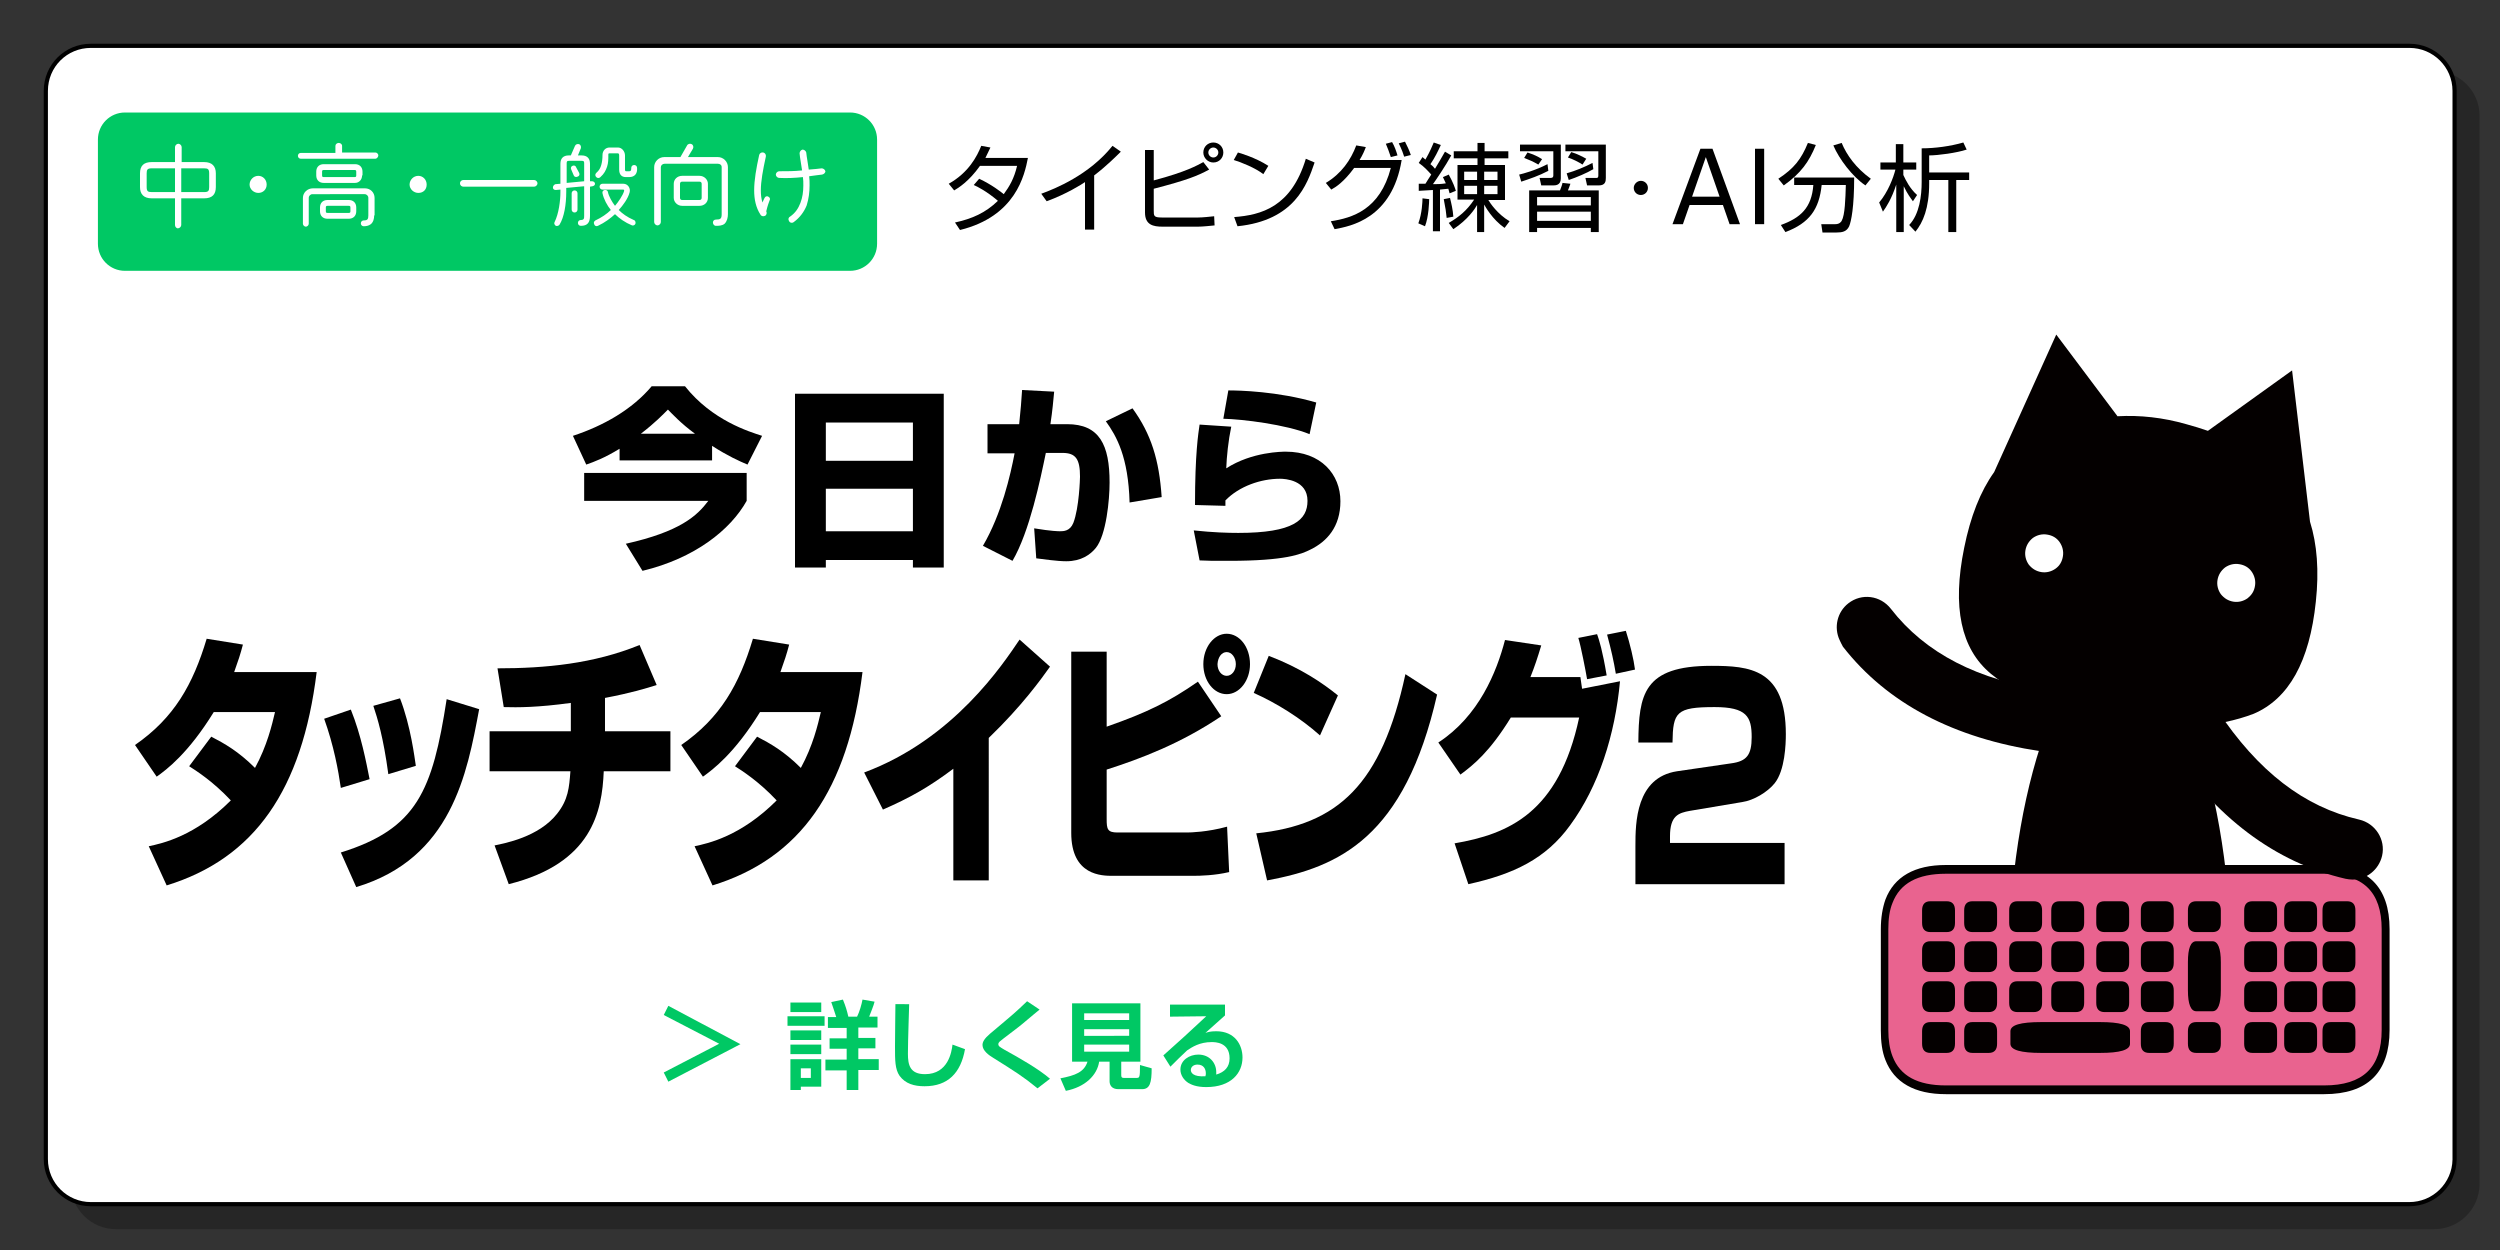 <?xml version="1.0" encoding="utf-8"?>
<!-- Generator: Adobe Illustrator 27.6.1, SVG Export Plug-In . SVG Version: 6.00 Build 0)  -->
<svg version="1.1" id="レイヤー_3" xmlns="http://www.w3.org/2000/svg" xmlns:xlink="http://www.w3.org/1999/xlink" x="0px"
	 y="0px" viewBox="0 0 600 300" style="enable-background:new 0 0 600 300;" xml:space="preserve">
<rect x="0" y="0" width="600" height="300" fill="#333333" stroke="none"/>
<style type="text/css">
	.st0{opacity:0.25;}
	.st1{fill:#FFFFFF;stroke:#000000;stroke-miterlimit:10;}
	.st2{fill:#00C864;}
	.st3{fill:#FFFFFF;}
	.st4{fill:#040000;}
	.st5{fill:#E9638F;}
</style>
<path class="st0" d="M584.2,295H27.8c-5.9,0-10.8-4.8-10.8-10.8V27.8C17,21.8,21.8,17,27.8,17h556.5c5.9,0,10.8,4.8,10.8,10.8v256.5
	C595,290.2,590.2,295,584.2,295z"/>
<path class="st1" d="M578.2,289H21.8c-5.9,0-10.8-4.8-10.8-10.8V21.8C11,15.8,15.8,11,21.8,11h556.5c5.9,0,10.8,4.8,10.8,10.8v256.5
	C589,284.2,584.2,289,578.2,289z"/>
<path class="st2" d="M204,65H30c-3.6,0-6.5-2.9-6.5-6.5v-25c0-3.6,2.9-6.5,6.5-6.5h174c3.6,0,6.5,2.9,6.5,6.5v25
	C210.5,62.1,207.6,65,204,65z"/>
<g>
	<path class="st3" d="M51.8,44.9c0,1.8-0.9,2.7-2.8,2.7h-5.5V54c0,0.4-0.4,0.8-0.8,0.8S42,54.4,42,54v-6.4h-5.6
		c-1.9,0-2.8-1-2.8-2.7v-3.3c0-1.9,1-2.7,2.8-2.7h5.6v-3.6c0-0.4,0.4-0.8,0.8-0.8s0.8,0.4,0.8,0.8v3.6H49c1.9,0,2.8,1,2.8,2.7V44.9z
		 M42,46.1v-5.7h-5.6c-1,0-1.2,0.3-1.2,1.2v3.3c0,1,0.3,1.2,1.2,1.2H42z M50.2,41.6c0-1-0.3-1.2-1.2-1.2h-5.5v5.7H49
		c1,0,1.2-0.3,1.2-1.2V41.6z"/>
	<path class="st3" d="M62,46.3c-1.1,0-2.1-0.9-2.1-2s0.9-2.1,2.1-2.1c1.1,0,2,0.9,2,2.1S63.1,46.3,62,46.3z"/>
	<path class="st3" d="M90.1,38.1H72.2c-0.4,0-0.7-0.3-0.7-0.7c0-0.4,0.3-0.7,0.7-0.7h8.3V35c0-0.4,0.4-0.7,0.8-0.7
		c0.4,0,0.8,0.3,0.8,0.7v1.6h8c0.4,0,0.7,0.4,0.7,0.7C90.8,37.7,90.4,38.1,90.1,38.1z M89.8,51.7c0,0.8-0.2,1.6-0.8,2.1
		c-0.5,0.4-1.2,0.5-1.7,0.5c-0.4,0-0.7-0.3-0.7-0.7s0.3-0.7,0.7-0.7c0.9,0,1.1-0.3,1.1-1.2v-4.2c0-0.5-0.4-0.9-0.9-0.9H75
		c-0.5,0-0.9,0.4-0.9,0.9v6.2c0,0.4-0.4,0.7-0.7,0.7s-0.7-0.3-0.7-0.7v-6.2c0-1.3,1.1-2.3,2.4-2.3h12.5c1.3,0,2.3,1,2.3,2.3V51.7z
		 M86.9,42.1c0,1-0.7,1.8-1.7,1.8h-7.5c-1.1,0-1.8-0.7-1.8-1.8v-0.9c0-1.1,0.7-1.8,1.8-1.8h7.5c1.1,0,1.8,0.7,1.8,1.8V42.1z
		 M85.5,50.7c0,1.1-0.7,1.8-1.8,1.8h-5.1c-1.1,0-1.8-0.7-1.8-1.8v-0.9c0-1.1,0.7-1.8,1.8-1.8h5.1c1.1,0,1.8,0.7,1.8,1.8V50.7z
		 M85.5,41.2c0-0.3-0.1-0.4-0.4-0.4h-7.4c-0.3,0-0.4,0.1-0.4,0.4v0.9c0,0.3,0.1,0.4,0.4,0.4h7.4c0.3,0,0.4-0.1,0.4-0.4V41.2z
		 M84.1,49.8c0-0.3-0.1-0.4-0.4-0.4h-5.1c-0.3,0-0.4,0.1-0.4,0.4v0.9c0,0.3,0.1,0.4,0.4,0.4h5.1c0.3,0,0.4-0.1,0.4-0.4V49.8z"/>
	<path class="st3" d="M100.4,46.3c-1.1,0-2.1-0.9-2.1-2s0.9-2.1,2.1-2.1c1.1,0,2,0.9,2,2.1S101.6,46.3,100.4,46.3z"/>
	<path class="st3" d="M128.2,44.8h-17c-0.4,0-0.8-0.3-0.8-0.8s0.4-0.8,0.8-0.8h17c0.4,0,0.8,0.4,0.8,0.8S128.6,44.8,128.2,44.8z"/>
	<path class="st3" d="M142.2,44.7l-0.6,0.1v7c0,1.6-0.6,2.4-2.2,2.4c-0.4,0-0.7-0.3-0.7-0.7s0.3-0.7,0.7-0.7c0.8,0,0.8-0.4,0.8-1.1
		v-7l-4.3,0.4V46c0,3.1-0.5,6.1-1.6,7.9c-0.2,0.3-0.6,0.4-0.9,0.3c-0.3-0.2-0.5-0.6-0.3-0.9c1-2,1.4-5.1,1.4-7.2v-0.6l-1.1,0.1
		c-0.4,0-0.7-0.2-0.7-0.6c0-0.4,0.3-0.7,0.6-0.8l1.2-0.1v-4.8c0-1.3,0.7-2,2-2h0.5l1-2.3c0.2-0.4,0.6-0.5,1-0.4
		c0.4,0.2,0.5,0.6,0.4,1l-0.7,1.7h0.9c1.3,0,2,0.7,2,2v4.2l0.5,0c0.4,0,0.7,0.3,0.7,0.6S142.6,44.6,142.2,44.7z M140.2,43.5v-4.3
		c0-0.5-0.1-0.6-0.6-0.6h-3c-0.5,0-0.6,0.1-0.6,0.6v4.7L140.2,43.5z M139,41.5c0.2,0.4,0,0.8-0.4,0.9c-0.4,0.2-0.8,0-0.9-0.3
		l-0.6-1.4c-0.2-0.4,0-0.8,0.3-0.9c0.4-0.2,0.8,0,0.9,0.4L139,41.5z M138.6,50.3c0,0.4-0.3,0.7-0.7,0.7s-0.7-0.3-0.7-0.7v-3.9
		c0-0.4,0.3-0.7,0.7-0.7s0.7,0.3,0.7,0.7V50.3z M151.7,54.1c-1.7-0.7-3.1-1.7-4.1-2.7c-1.1,1-2.4,2-4.1,2.8c-0.4,0.2-0.8,0-0.9-0.4
		c-0.2-0.4,0-0.7,0.3-0.9c1.5-0.7,2.8-1.6,3.7-2.5c-0.9-1.1-1.7-2.6-2-4c-0.1-0.4,0.1-0.7,0.5-0.8c0.4-0.1,0.8,0.2,0.8,0.5
		c0.2,1,1,2.4,1.7,3.3c0.7-0.8,1.9-2.5,2.2-3.6c0-0.2-0.1-0.3-0.2-0.3h-5c-0.4,0-0.7-0.3-0.7-0.7s0.3-0.7,0.7-0.7h5
		c1.1,0,1.8,1.1,1.5,2.1c-0.4,1.5-1.6,3.1-2.6,4.2c0.9,0.9,2,1.7,3.6,2.4c0.4,0.1,0.5,0.6,0.4,0.9C152.4,54,152,54.2,151.7,54.1z
		 M151,42.5h-0.8c-1,0-1.6-0.6-1.6-1.8v-3.4c0-0.3-0.1-0.5-0.3-0.5h-2c-0.3,0-0.3,0.1-0.3,0.4c0,1,0,1.9-0.3,2.8
		c-0.3,0.9-0.7,1.7-1.6,2.5c-0.3,0.3-0.7,0.3-1,0c-0.3-0.3-0.3-0.7,0-1c0.7-0.6,1-1.2,1.2-1.9s0.3-1.5,0.3-2.4c0-1,0.7-1.8,1.7-1.8
		h2c1,0,1.7,1,1.7,1.9v3.4c0,0.3,0.1,0.4,0.3,0.4h0.7c0.5,0,0.5-0.4,0.5-0.8c0-0.4,0.3-0.7,0.7-0.7s0.7,0.3,0.7,0.7
		C153,41.6,152.4,42.5,151,42.5z"/>
	<path class="st3" d="M174.7,51.4c0,0.8-0.2,1.7-0.8,2.3c-0.6,0.5-1.5,0.5-2.1,0.5c-0.4,0-0.7-0.4-0.7-0.8s0.3-0.7,0.7-0.7
		c1.1,0,1.4-0.2,1.4-1.3V40.1c0-0.5-0.4-0.8-0.9-0.8h-12.8c-0.5,0-0.9,0.4-0.9,0.8v13.2c0,0.4-0.4,0.8-0.8,0.8s-0.8-0.4-0.8-0.8
		V40.1c0-1.3,1.1-2.4,2.4-2.4h3.9l1.6-2.8c0.2-0.4,0.8-0.5,1.1-0.3c0.4,0.2,0.5,0.7,0.3,1.1l-1.2,2h7.2c1.3,0,2.4,1.1,2.4,2.4V51.4z
		 M169.9,47.5c0,1.1-0.9,1.9-2,1.9h-4.2c-1.1,0-2-0.9-2-1.9v-3.4c0-1.1,0.9-1.9,2-1.9h4.2c1.1,0,2,0.9,2,1.9V47.5z M168.4,44.1
		c0-0.3-0.2-0.5-0.5-0.5h-4.2c-0.3,0-0.5,0.2-0.5,0.5v3.4c0,0.3,0.2,0.5,0.5,0.5h4.2c0.3,0,0.5-0.2,0.5-0.5V44.1z"/>
	<path class="st3" d="M183.9,50.7c0.2,0.4,0.1,0.9-0.3,1.1c-0.4,0.2-0.9,0.1-1.1-0.3c-1.1-1.7-1.5-3.7-1.5-5.8
		c0-2.5,0.5-5.3,1.2-8.5c0.1-0.4,0.5-0.7,1-0.6c0.4,0.1,0.7,0.5,0.6,1c-0.7,3.2-1.2,5.9-1.2,8.1c0,1.1,0.1,2,0.4,2.9
		c0.1-0.3,0.3-0.7,0.5-1.1c0.2-0.4,0.6-0.5,0.9-0.3c0.4,0.2,0.5,0.6,0.3,0.9C184.2,49.4,184,50.3,183.9,50.7z M197.3,41.9
		c-0.7,0.1-1.8,0.2-3.1,0.4c0.1,0.7,0.1,1.5,0.1,2.2c0,1.6-0.2,3.2-0.7,4.8c-0.6,1.5-1.6,2.9-3.1,4c-0.4,0.3-0.9,0.2-1.1-0.2
		c-0.3-0.4-0.2-0.9,0.2-1.1c1.3-0.9,2-2,2.5-3.3c0.5-1.3,0.7-2.7,0.7-4.2c0-0.7,0-1.4-0.1-2c-1.9,0.2-3.8,0.3-5.7,0.2
		c-0.4,0-0.8-0.4-0.8-0.8s0.4-0.8,0.8-0.8c1.8,0,3.6,0,5.5-0.2c-0.2-1.5-0.5-2.9-0.6-4.1c0-0.4,0.3-0.8,0.7-0.9
		c0.4,0,0.8,0.3,0.9,0.7c0.1,1.1,0.4,2.5,0.6,4.1c1.3-0.1,2.4-0.2,3.1-0.3c0.4,0,0.8,0.3,0.9,0.7C198.1,41.4,197.8,41.8,197.3,41.9z
		"/>
</g>
<g>
	<path d="M235,42.9c3,1.4,5.3,3.2,5.9,3.7c1.4-1.9,2.5-3.8,3.2-6.8h-8.9c-2.7,3.8-5.2,5.3-6.2,5.9l-1.3-1.6c4.8-2.7,6.8-6.6,7.8-9.1
		l2.2,0.4c-0.3,0.6-0.6,1.3-1.2,2.5h10.2c-0.8,4.1-2.9,14-16.3,17.3l-1.2-1.8c4.1-0.9,7.3-2.3,10.3-5.2c-2.7-2.3-4.9-3.4-5.8-3.8
		L235,42.9z"/>
	<path d="M262.6,55.1h-2.2V43.7c-0.7,0.5-4.5,2.9-9.2,4.6l-1.3-1.8c3.3-1.2,11.5-4.5,17.1-11.5l2,1.4c-0.9,0.9-3.5,3.5-6.4,5.7V55.1
		z"/>
	<path d="M276.9,35.9v7.4c7.9-2.1,10.4-3.6,11.9-4.4l1.4,1.8c-2.8,1.5-5.2,2.5-13.3,4.6v5.2c0,1.3,0,1.7,1.9,1.7h8.8
		c1.1,0,2.8-0.2,3.8-0.3l0.1,2.2c-1,0.1-2.9,0.3-4,0.3H279c-2.2,0-4.2-0.4-4.2-3.4v-15H276.9z M293.6,36.6c0,1.3-1,2.4-2.4,2.4
		c-1.3,0-2.4-1.1-2.4-2.4c0-1.4,1.1-2.4,2.4-2.4C292.5,34.2,293.6,35.2,293.6,36.6z M290,36.6c0,0.7,0.6,1.2,1.2,1.2
		c0.7,0,1.2-0.6,1.2-1.2c0-0.7-0.6-1.2-1.2-1.2S290,35.9,290,36.6z"/>
	<path d="M303.2,41.8c-1.9-1.5-5.4-2.9-7.1-3.4l1-1.8c0.4,0.1,4.2,1.2,7.3,3.2L303.2,41.8z M296.2,52.1c6.5-0.5,13.7-2.4,17.2-14
		l2.1,0.9c-1.8,5.3-4.8,13.9-18.5,15.3L296.2,52.1z"/>
	<path d="M318.2,43.9c3.7-2.2,6-5.5,7.3-9l2.3,0.4c-0.3,0.8-0.7,1.8-1.5,3.1h10.1c-2.3,14.1-12.3,15.9-16.1,16.6l-0.9-1.9
		c5.2-0.8,11.8-2.8,14.4-12.8H325c-2.5,3.4-4.4,4.6-5.5,5.2L318.2,43.9z M333.8,37.7c-0.5-1.5-0.7-2-1.2-3.2l1.5-0.4
		c0.6,1,1,2.2,1.3,3.2L333.8,37.7z M337,37.6c-0.1-0.4-0.6-1.8-1.3-3.2l1.5-0.4c0.5,1,1,2,1.4,3.2L337,37.6z"/>
	<path d="M340.4,53.6c0.9-2.4,1-5.3,1-6l1.6,0.2c0,0.6-0.1,4.2-1,6.5L340.4,53.6z M348.3,37.3c-1.3,2.4-3.8,6.1-4.4,6.9
		c1,0,1.9,0,3.1-0.2c-0.4-0.9-0.5-1.1-0.7-1.5l1.4-0.6c1.1,2,1.5,3.2,1.7,3.9l-1.5,0.6c-0.1-0.3-0.1-0.5-0.3-1.1
		c-0.3,0-0.8,0.1-2,0.2v10h-1.7v-9.9c-0.4,0-3.2,0.2-3.4,0.2l0-1.7c0.4,0,1.1,0,1.6,0c0.4-0.7,0.9-1.4,1.4-2.2
		c-0.8-0.9-1.7-1.9-3-2.8l0.9-1.4c0.3,0.3,0.4,0.3,0.7,0.6c1.1-1.9,1.7-3.4,2-4.1l1.7,0.6c-0.7,1.5-1.4,3-2.5,4.6
		c0.4,0.3,0.8,0.7,1.1,1.1c0.7-1.2,1.7-2.8,2.4-4.1L348.3,37.3z M347.2,52.3c-0.1-1.2-0.3-2.5-0.7-4.5l1.5-0.3
		c0.3,1.2,0.7,2.9,0.8,4.5L347.2,52.3z M361.1,54.7c-3-2.1-4.6-5.1-4.9-5.6v6.6h-1.7v-6.5c-0.5,0.9-2.2,3.5-5.7,5.8l-1.1-1.5
		c2.4-1.4,4.3-2.9,6.1-5.6h-4v-8.3h4.8V38h-5.7v-1.7h5.7v-2h1.7v2h5.7V38h-5.7v1.6h4.9V48h-4c0.4,0.7,2.2,3.4,5.1,5.1L361.1,54.7z
		 M354.5,41.2h-3.1v2h3.1V41.2z M354.5,44.6h-3.1v2h3.1V44.6z M359.4,41.2h-3.2v2h3.2V41.2z M359.4,44.6h-3.2v2h3.2V44.6z"/>
	<path d="M364.6,41.9c0.9-0.2,3.9-1,6.8-2.5l0.2,1.6c-2.3,1.2-4.4,1.9-6.5,2.6L364.6,41.9z M374.6,34.8v8c0,1.7-1.3,1.7-1.9,1.7
		h-2.8l-0.4-1.8l2.7,0c0.5,0,0.6-0.3,0.6-0.6v-5.8h-8v-1.6H374.6z M369.2,39.5c-1.2-0.7-2.1-1.1-3.4-1.6l0.8-1.3
		c1.5,0.5,2.4,0.9,3.5,1.6L369.2,39.5z M383.7,55.7h-1.9v-1h-12.9v1H367v-10h7.4c0.1-0.3,0.5-1.2,0.6-1.8l1.9,0.2
		c-0.1,0.4-0.5,1.3-0.6,1.6h7.4V55.7z M381.8,47.3h-12.9v2h12.9V47.3z M381.8,50.8h-12.9v2.2h12.9V50.8z M385.4,42.7
		c0,0.8-0.1,1.8-1.7,1.8h-2.8l-0.4-1.8l2.7,0c0.3,0,0.4-0.2,0.4-0.6v-5.8h-7.9v-1.6h9.7V42.7z M376,41.6c2.1-0.6,4.3-1.5,6.2-2.5
		l0.2,1.5c-1.5,0.9-4.1,2-5.9,2.6L376,41.6z M379.8,39.5c-0.9-0.6-2.3-1.3-3.5-1.7l0.8-1.3c1.4,0.4,2.9,1.2,3.6,1.6L379.8,39.5z"/>
	<path d="M395.5,45.1c0,1-0.8,1.7-1.7,1.7c-1,0-1.7-0.8-1.7-1.7s0.8-1.7,1.7-1.7C394.7,43.4,395.5,44.1,395.5,45.1z"/>
	<path d="M417.6,53.8h-2.5l-1.6-4.6h-8l-1.6,4.6h-2.5l6.7-18.1h2.9L417.6,53.8z M409.4,37.7l-3.3,9.5h6.6L409.4,37.7z"/>
	<path d="M423.4,35.7v18.1h-2.2V35.7H423.4z"/>
	<path d="M426.8,42.9c3.8-2.5,5.5-4.7,7.1-8.6l1.9,0.5c-1.6,4-3.6,6.8-7.7,9.7L426.8,42.9z M437.4,55.8l-0.3-2l3.4,0
		c1,0,1.4-0.6,1.5-0.8c0.8-1.4,0.9-5.3,1-8.6h-5.8c-0.6,5.8-2.9,9.1-8.7,11.3l-1.1-1.7c4.7-1.7,7.4-4.1,7.8-9.6h-4.6v-1.8H445
		c0,7.1-0.7,10.5-1.2,11.7c-0.6,1.3-1.7,1.5-3,1.5H437.4z M442,34.3c1.2,2.9,3.4,6,7,8.6l-1.3,1.6c-3.1-2.1-6.3-6.3-7.7-9.6
		L442,34.3z"/>
	<path d="M459.1,48.3c-0.5-0.7-1.3-1.7-2.2-3.6v11h-1.8V44.3c-1.1,3.4-2.4,5.4-3.2,6.5l-0.9-2.2c2.1-2.5,3.4-5.9,3.9-7.9h-3.6v-1.7
		h3.7v-4.4h1.8v4.4h3.1v1.7h-3.1v1.3c0.6,1.3,1.6,3.3,3.3,4.8L459.1,48.3z M463,44c0,6-1.5,9.4-3.3,11.6l-1.5-1.6
		c2.5-2.6,3-7.1,3-10.3v-8.1c3.2,0,6.9-0.5,10-1.4l0.8,1.7c-2.4,0.8-6.9,1.4-9,1.4v4.1h9.6v1.8h-3.1v12.5h-1.9V43.2H463V44z"/>
</g>
<g>
	<path d="M148.7,107.7c-3.6,2.2-6,3.1-8,3.8l-3.2-6.9c7.3-2.4,14.2-6.3,18.9-11.9h8c6.5,8.2,15.4,10.9,18.5,11.9l-3.5,6.9
		c-1.9-0.8-4.8-2.1-8.5-4.5v3.5h-22.2V107.7z M179.2,113.5v6.7c-3.9,7-12.5,13.8-25,16.8l-4-6.5c13-2.9,17.1-6.7,19.8-10.3h-29.8
		v-6.7H179.2z M166.8,104.1c-3.4-2.5-5.4-4.7-6.5-5.8c-1.2,1.2-3,3.1-6.5,5.8H166.8z"/>
	<path d="M190.9,94.5h35.6v41.7h-7.4v-1.8h-20.9v1.8h-7.4V94.5z M219.1,101.4h-20.9v9.2h20.9V101.4z M219.1,117.3h-20.9v10.2h20.9
		V117.3z"/>
	<path d="M253,94c-0.2,2.1-0.4,4.5-0.9,7.8h4c7.8,0,10.2,5,10.2,14c0,4.2-0.8,12.6-3.3,15.7c-1.3,1.6-3.5,3.2-7.1,3.2
		c-2.2,0-5.5-0.5-7.2-0.7l-0.5-7.2c4.2,0.7,5.9,0.7,6.2,0.7c0.8,0,2.4,0,3.2-2c1.4-3.6,1.6-10.7,1.6-11.1c0-4.2-1-5.7-4.2-5.7l-4,0
		c-1.3,6.3-3.9,18.9-8,25.9l-7.1-3.6c4.5-7.7,6.6-17,7.6-22.2l-6.5,0v-7h7.6c0.4-3.8,0.5-5.3,0.7-8.2L253,94z M271.1,120.6
		c-0.3-10.9-3.1-15.9-5.7-19.5l6.4-3.1c4.5,6.2,6.4,12.4,7,21.3L271.1,120.6z"/>
	<path d="M295.5,102.4c-0.7,3.3-1.1,7.2-1.2,10c6.2-4,13.5-4,14.3-4c8.4,0,13.1,5.4,13.1,11.9c0,6.2-3.3,9.7-7.2,11.6
		c-2.2,1.1-5.9,2.7-19.5,2.7c-4.2,0-5.2,0-7.1-0.1l-1.4-7.2c4.7,0.5,8.2,0.6,10.7,0.6c13.2,0,16.6-3.1,16.6-7.7c0-5-5.4-5.3-6.6-5.3
		c-4.6,0-9.8,1.8-13.1,5.2v1.3l-7.3-0.2c0-12.4,0.8-17.2,1.1-19.3L295.5,102.4z M314.3,104.2c-5.6-2.3-16.1-3.6-20.7-3.7l1.2-6.8
		c2.6,0,11.8,0.2,21.1,2.9L314.3,104.2z"/>
	<path d="M50.7,176.8c3.1,1.6,6.5,3.5,10.5,7.5c2.9-5.3,4.1-10.4,4.8-13.4H51.3c-6.1,9.9-11.3,13.8-13.7,15.5l-5.2-7.6
		c9.4-6.5,13.9-14.5,17.2-25.5l8.7,1.4c-0.6,2.3-1.1,3.8-2.1,6.6H76c-3.5,28.3-14.9,44.7-36,51.2l-4.3-9.4c3.3-0.7,11.1-2.4,19.7-11
		c-4.4-4.7-8.6-7.3-10-8.2L50.7,176.8z"/>
	<path d="M81.8,189.1c-0.6-4.2-1.7-10.2-4-16.6l6.4-2.2c2.5,6.2,3.7,12.7,4.5,16.7L81.8,189.1z M81.8,204.6
		c18.3-5.7,22-14.8,25.4-36.8l7.8,2.4c-2.9,15.5-6.6,35.8-29.5,42.7L81.8,204.6z M93.2,185.8c-1.2-8.9-2.6-13.4-3.6-16.4l6.4-1.8
		c2.6,6.7,3.5,14.3,3.8,16.2L93.2,185.8z"/>
	<path d="M145.1,175.5h15.8v9.6h-16c-0.4,9.7-2.8,22.1-22.8,27.1l-3.4-9.3c2.4-0.5,10.6-2,15-7.6c2.7-3.4,2.9-6.3,3.2-10.2h-19.4
		v-9.6H137v-6.8c-8,1.1-12.7,1.1-16.1,1l-1.5-9.3c11.5,0,23.1-1.1,34.1-5.6l4.1,9.6c-2.5,0.8-6.1,1.9-12.4,3.1V175.5z"/>
	<path d="M181.7,176.8c3.1,1.6,6.5,3.5,10.5,7.5c2.9-5.3,4.1-10.4,4.8-13.4h-14.6c-6.1,9.9-11.3,13.8-13.7,15.5l-5.2-7.6
		c9.4-6.5,13.9-14.5,17.2-25.5l8.7,1.4c-0.6,2.3-1.1,3.8-2.1,6.6H207c-3.5,28.3-14.9,44.7-36,51.2l-4.3-9.4
		c3.3-0.7,11.1-2.4,19.7-11c-4.4-4.7-8.6-7.3-10-8.2L181.7,176.8z"/>
	<path d="M237.4,211.3h-8.6v-26.8c-6,4.5-10.5,7-16.9,9.8l-4.5-8.9c21.5-8,33.3-26,37.3-31.9l7.3,6.5c-2,2.8-6.6,9.3-14.7,17.1
		V211.3z"/>
	<path d="M265.6,156.4v18c9.7-3.4,15-6,21.9-10.8l5.6,8.3c-9.8,6.6-19.4,10.2-27.5,12.8v11.9c0,2.4,0.2,3.2,2.6,3.2h16.7
		c0.8,0,4.9-0.1,9.6-1.4l0.5,10.9c-3.4,0.8-6.8,0.9-8.8,0.9h-19.1c-2.6,0-10,0-10-10.3v-43.5H265.6z M300,159.4
		c0,3.9-2.5,7.2-5.6,7.2c-3.1,0-5.6-3.2-5.6-7.2c0-4.1,2.6-7.3,5.6-7.3C297.5,152.1,300,155.3,300,159.4z M292.2,159.4
		c0,1.6,1,2.8,2.2,2.8c1.2,0,2.2-1.2,2.2-2.8c0-1.6-1-2.9-2.2-2.9C293.2,156.5,292.3,157.7,292.2,159.4z"/>
	<path d="M316.8,176.5c-4.7-4.2-10.5-7.8-15.9-10.2l3.6-8.9c7.6,2.9,12.9,6.5,16.6,9.5L316.8,176.5z M301.5,200
		c19.7-2,30.1-11.8,35.8-38.2l7.6,4.9c-7.8,34.3-23.5,41.4-40.8,44.6L301.5,200z"/>
	<path d="M345.2,178.2c9.7-6.3,14-16.9,16-24.6l8.7,1.3c-0.9,3-1.6,5.1-2.6,7.6h12c0.1,0.5,0.3,2.4,0.4,2.8l9.1-1.8
		c-1.2,12.9-5.1,25.2-12,34.6c-5.8,8-13.5,11.7-24.4,14.1l-3.3-9.8c12.8-2.2,25-7.2,29.9-30.2h-16.4c-5.1,8.3-9,11.4-12.1,13.7
		L345.2,178.2z M380.9,163c-0.3-1.8-1.5-8-2.1-9.9l4.5-0.9c0.5,1.4,1.3,3.9,2.3,9.9L380.9,163z M387.8,161.7c-0.5-3-1.1-5.7-2.1-9.4
		l4.5-0.9c1,3.1,1.9,6.9,2.2,9.3L387.8,161.7z"/>
	<path d="M405.6,194.6c-2.8,0.5-4.8,1.2-4.8,6.1v1.6h27.5v9.9h-35.8V203c0-5.5,0.1-16.4,10-17.9l13-1.9c3.7-0.5,4.9-2,4.9-6.3
		c0-4.9-1.2-7.2-8.9-7.2c-9.2,0-10,1.2-10.1,8.5h-8.2c0.1-11.5,1.2-18.4,17.5-18.4c9.2,0,17.9,0.7,17.9,16.4c0,2.4-0.2,8.7-2.7,11.8
		c-1.7,2.1-5,4.1-7.8,4.5L405.6,194.6z"/>
</g>
<g>
	<path class="st2" d="M177.7,250.6l-17.3,9l-1.1-2.2l13.3-6.9l-13.3-6.9l1.1-2.2L177.7,250.6z"/>
	<path class="st2" d="M189,243.9h8.9v2.3H189V243.9z M189.7,240.6h7.4v2.3h-7.4V240.6z M189.7,247.3h7.4v2.3h-7.4V247.3z
		 M189.7,250.7h7.4v2.3h-7.4V250.7z M189.7,254.2h7.4v6.6h-4.9v0.8h-2.5V254.2z M192.2,256.4v2.3h2.4v-2.3H192.2z M203.2,261.7v-4.8
		h-5.1v-2.6h5.1v-2.6h-4.1v-2.5h4.1v-2.5h-4.5v-2.6h2c-0.3-1-1-3-1.2-3.6l2.8-0.6c0.7,1.7,1,2.8,1.3,4.1h2.1c0.6-1.2,1.1-3,1.3-4.1
		l2.9,0.5c-0.2,0.9-1,2.8-1.3,3.6h2v2.6H206v2.5h4.1v2.5H206v2.6h4.9v2.6H206v4.8H203.2z"/>
	<path class="st2" d="M218.2,241c0,0.7-0.3,8.5-0.3,11.9c0,2.7,0.5,4.9,4.1,4.9c5.6,0,6.4-5.4,6.6-7.1l3,1.1c-1,5.7-4.1,8.9-9.7,8.9
		c-2.5,0-4.6-0.6-6-2.5c-1.1-1.6-1.1-3.7-1.1-7c0-3.3,0.1-8.6,0.1-10.2L218.2,241z"/>
	<path class="st2" d="M249,261.2c-3.4-2.8-5.5-4.1-10.6-7.3c-1-0.6-2.6-1.7-2.6-3.1c0-0.7,0.4-1.5,1.8-2.7c5.6-4.7,6.2-5.2,8.9-7.8
		l3,2c-0.4,0.3-2.4,2-4.2,3.5c-0.8,0.7-5,3.8-5.4,4.2c-0.2,0.2-0.3,0.4-0.3,0.6c0,0.5,0.4,0.7,1.4,1.3c3.8,2.1,8.2,4.6,11,7
		L249,261.2z"/>
	<path class="st2" d="M266.3,254.8h-2.5c-0.5,3.3-3.4,6.1-8,7l-1.3-3c3.6-0.7,5.7-1.5,6.5-4h-3.7v-14h16.4v14h-4.6v3.2
		c0,0.5,0.1,0.7,0.6,0.7h3c0.8,0,0.9,0,0.9-3.1l2.8,0.8c0,3.4-0.4,5-2.3,5h-5.7c-1.6,0-2.1-1-2.1-1.9V254.8z M260.2,243.2v1.6H271
		v-1.6H260.2z M260.2,247v1.6H271V247H260.2z M260.2,250.7v1.7H271v-1.7H260.2z"/>
	<path class="st2" d="M294,241.2v2.5c-3.7,3.3-4,3.6-4.7,4.2c0.6-0.2,1.2-0.4,2.6-0.4c4.5,0,6.3,3.3,6.3,6.3c0,3.7-2.7,7.1-8.7,7.1
		c-2.4,0-3.6-0.6-4.3-1c-1.1-0.7-1.9-1.9-1.9-3.2c0-2.3,2.2-3.6,4.3-3.6c2.7,0,4.3,2,4.3,4.2c0,0.2,0,0.3,0,0.6
		c2-0.6,3.2-1.8,3.2-3.9c0-3.9-3.5-3.9-4.3-3.9c-2.9,0-4.7,1.2-5.9,2c-0.8,0.7-3.1,3-4,3.9l-1.7-2.7c3.5-3.1,6.9-6.2,10.3-9.4
		l-8.7,0.1v-2.9H294z M289.4,257.6c0-1-0.5-2.1-2-2.1c-1,0-1.6,0.6-1.6,1.3c0,0.6,0.5,1.7,3.5,1.5
		C289.4,258,289.4,257.8,289.4,257.6z"/>
</g>
<g>
	<g>
		<path class="st4" d="M535.8,237.4c-0.1-22.8-2.7-42.2-7.9-58.4c-5.3-16.4-11.6-24.5-19.1-24.5c-7.4,0-13.8,8.2-19.1,24.5
			c-5.2,16.1-7.8,35.6-7.9,58.4H535.8z"/>
		<path class="st4" d="M555.8,144.4c0.8-7.4,0.3-13.8-1.4-19.2l-4.3-36.3l-20.2,14.5c-1.7-0.6-3.4-1.1-5.2-1.6
			c-5.6-1.6-11.1-2.2-16.5-1.9l-14.7-19.6l-14.9,33c-3.3,4.6-5.7,10.7-7.2,18.2c-2.9,14.2-0.8,24.2,6.4,30.2
			c7.2,5.9,17.3,9.8,30.5,11.7c13.2,1.9,24,1.2,32.6-2.1C549.3,167.7,554.3,158.8,555.8,144.4z"/>
		<path class="st3" d="M495.1,133.5c0.2-1.2-0.1-2.4-0.8-3.4c-0.7-1-1.7-1.6-3-1.8c-1.2-0.2-2.4,0.1-3.4,0.8c-1,0.8-1.6,1.8-1.8,3
			c-0.2,1.2,0.1,2.4,0.8,3.4c0.8,1,1.8,1.6,3,1.8c1.2,0.2,2.4-0.1,3.4-0.8C494.3,135.8,494.9,134.8,495.1,133.5z"/>
		<path class="st3" d="M541.2,140.6c0.2-1.2-0.1-2.4-0.8-3.4c-0.7-1-1.7-1.6-3-1.8c-1.2-0.2-2.4,0.1-3.4,0.8c-1,0.8-1.6,1.8-1.8,3
			c-0.2,1.2,0.1,2.4,0.8,3.4c0.8,1,1.8,1.6,3,1.8c1.2,0.2,2.4-0.1,3.4-0.8C540.4,142.8,541,141.9,541.2,140.6z"/>
	</g>
	<g>
		<path class="st5" d="M453.4,216.3c-0.7,1.9-1.1,4.1-1.1,6.7v24.2c0,2.6,0.4,4.8,1.1,6.7c1.9,5.1,6.5,7.6,13.7,7.6h90.8
			c9.8,0,14.7-4.8,14.7-14.3V223c0-9.6-4.9-14.4-14.7-14.4H467C459.9,208.6,455.3,211.2,453.4,216.3z"/>
		<path class="st4" d="M557.8,262.6H467c-7.5,0-12.4-2.8-14.5-8.2c-0.8-2-1.1-4.4-1.1-7.1V223c0-2.7,0.4-5.1,1.1-7.1
			c2.1-5.5,7-8.3,14.5-8.3h90.8c10.4,0,15.7,5.2,15.7,15.4v24.2C573.5,257.4,568.2,262.6,557.8,262.6z M467,209.7
			c-6.8,0-11,2.3-12.8,7c-0.7,1.7-1,3.8-1,6.3v24.2c0,2.4,0.3,4.5,1,6.3c1.8,4.7,6,7,12.8,7h90.8c9.3,0,13.8-4.3,13.8-13.3V223
			c0-9-4.5-13.3-13.8-13.3H467z"/>
		<path class="st4" d="M461.3,247.5v3c0,1.5,0.7,2.2,2,2.2h3.9c1.3,0,2-0.7,2-2.2v-3c0-1.5-0.7-2.2-2-2.2h-3.9
			C462,245.3,461.3,246,461.3,247.5z"/>
		<path class="st4" d="M461.3,237.7v3c0,1.5,0.7,2.2,2,2.2h3.9c1.3,0,2-0.7,2-2.2v-3c0-1.5-0.7-2.2-2-2.2h-3.9
			C462,235.5,461.3,236.2,461.3,237.7z"/>
		<path class="st4" d="M461.3,228.1v3c0,1.5,0.7,2.2,2,2.2h3.9c1.3,0,2-0.7,2-2.2v-3c0-1.5-0.7-2.2-2-2.2h-3.9
			C462,225.9,461.3,226.6,461.3,228.1z"/>
		<path class="st4" d="M461.3,218.5v3c0,1.5,0.7,2.2,2,2.2h3.9c1.3,0,2-0.7,2-2.2v-3c0-1.5-0.7-2.2-2-2.2h-3.9
			C462,216.3,461.3,217,461.3,218.5z"/>
		<path class="st4" d="M471.4,247.5v3c0,1.5,0.7,2.2,2,2.2h3.9c1.3,0,2-0.7,2-2.2v-3c0-1.5-0.7-2.2-2-2.2h-3.9
			C472.1,245.3,471.4,246,471.4,247.5z"/>
		<path class="st4" d="M471.4,237.7v3c0,1.5,0.7,2.2,2,2.2h3.9c1.3,0,2-0.7,2-2.2v-3c0-1.5-0.7-2.2-2-2.2h-3.9
			C472.1,235.5,471.4,236.2,471.4,237.7z"/>
		<path class="st4" d="M471.4,228.1v3c0,1.5,0.7,2.2,2,2.2h3.9c1.3,0,2-0.7,2-2.2v-3c0-1.5-0.7-2.2-2-2.2h-3.9
			C472.1,225.9,471.4,226.6,471.4,228.1z"/>
		<path class="st4" d="M471.4,218.5v3c0,1.5,0.7,2.2,2,2.2h3.9c1.3,0,2-0.7,2-2.2v-3c0-1.5-0.7-2.2-2-2.2h-3.9
			C472.1,216.3,471.4,217,471.4,218.5z"/>
		<path class="st4" d="M482.2,237.7v3c0,1.5,0.7,2.2,2,2.2h3.9c1.3,0,2-0.7,2-2.2v-3c0-1.5-0.7-2.2-2-2.2h-3.9
			C482.9,235.5,482.2,236.2,482.2,237.7z"/>
		<path class="st4" d="M482.2,228.1v3c0,1.5,0.7,2.2,2,2.2h3.9c1.3,0,2-0.7,2-2.2v-3c0-1.5-0.7-2.2-2-2.2h-3.9
			C482.9,225.9,482.2,226.6,482.2,228.1z"/>
		<path class="st4" d="M482.2,218.5v3c0,1.5,0.7,2.2,2,2.2h3.9c1.3,0,2-0.7,2-2.2v-3c0-1.5-0.7-2.2-2-2.2h-3.9
			C482.9,216.3,482.2,217,482.2,218.5z"/>
		<path class="st4" d="M482.5,247.5v3c0,1.5,2.5,2.2,7.4,2.2H504c4.8,0,7.2-0.7,7.2-2.2v-3c0-1.5-2.4-2.2-7.2-2.2h-14.1
			C484.9,245.3,482.5,246,482.5,247.5z"/>
		<path class="st4" d="M492.3,237.7v3c0,1.5,0.7,2.2,2,2.2h3.9c1.3,0,2-0.7,2-2.2v-3c0-1.5-0.7-2.2-2-2.2h-3.9
			C493,235.5,492.3,236.2,492.3,237.7z"/>
		<path class="st4" d="M492.3,228.1v3c0,1.5,0.7,2.2,2,2.2h3.9c1.3,0,2-0.7,2-2.2v-3c0-1.5-0.7-2.2-2-2.2h-3.9
			C493,225.9,492.3,226.6,492.3,228.1z"/>
		<path class="st4" d="M492.3,218.5v3c0,1.5,0.7,2.2,2,2.2h3.9c1.3,0,2-0.7,2-2.2v-3c0-1.5-0.7-2.2-2-2.2h-3.9
			C493,216.3,492.3,217,492.3,218.5z"/>
		<path class="st4" d="M503.1,237.7v3c0,1.5,0.7,2.2,2,2.2h3.9c1.3,0,2-0.7,2-2.2v-3c0-1.5-0.7-2.2-2-2.2h-3.9
			C503.7,235.5,503.1,236.2,503.1,237.7z"/>
		<path class="st4" d="M503.1,228.1v3c0,1.5,0.7,2.2,2,2.2h3.9c1.3,0,2-0.7,2-2.2v-3c0-1.5-0.7-2.2-2-2.2h-3.9
			C503.7,225.9,503.1,226.6,503.1,228.1z"/>
		<path class="st4" d="M503.1,218.5v3c0,1.5,0.7,2.2,2,2.2h3.9c1.3,0,2-0.7,2-2.2v-3c0-1.5-0.7-2.2-2-2.2h-3.9
			C503.7,216.3,503.1,217,503.1,218.5z"/>
		<path class="st4" d="M513.8,247.5v3c0,1.5,0.7,2.2,2,2.2h3.9c1.3,0,2-0.7,2-2.2v-3c0-1.5-0.7-2.2-2-2.2h-3.9
			C514.5,245.3,513.8,246,513.8,247.5z"/>
		<path class="st4" d="M513.8,237.7v3c0,1.5,0.7,2.2,2,2.2h3.9c1.3,0,2-0.7,2-2.2v-3c0-1.5-0.7-2.2-2-2.2h-3.9
			C514.5,235.5,513.8,236.2,513.8,237.7z"/>
		<path class="st4" d="M513.8,228.1v3c0,1.5,0.7,2.2,2,2.2h3.9c1.3,0,2-0.7,2-2.2v-3c0-1.5-0.7-2.2-2-2.2h-3.9
			C514.5,225.9,513.8,226.6,513.8,228.1z"/>
		<path class="st4" d="M513.8,218.5v3c0,1.5,0.7,2.2,2,2.2h3.9c1.3,0,2-0.7,2-2.2v-3c0-1.5-0.7-2.2-2-2.2h-3.9
			C514.5,216.3,513.8,217,513.8,218.5z"/>
		<path class="st4" d="M525.1,247.5v3c0,1.5,0.7,2.2,2,2.2h3.9c1.3,0,2-0.7,2-2.2v-3c0-1.5-0.7-2.2-2-2.2h-3.9
			C525.8,245.3,525.1,246,525.1,247.5z"/>
		<path class="st4" d="M525.1,230.9v6.8c0,3.3,0.7,5,2,5h3.9c1.3,0,2-1.7,2-5v-6.8c0-3.3-0.7-5-2-5h-3.9
			C525.8,225.9,525.1,227.5,525.1,230.9z"/>
		<path class="st4" d="M525.1,218.5v3c0,1.5,0.7,2.2,2,2.2h3.9c1.3,0,2-0.7,2-2.2v-3c0-1.5-0.7-2.2-2-2.2h-3.9
			C525.8,216.3,525.1,217,525.1,218.5z"/>
		<path class="st4" d="M538.6,247.5v3c0,1.5,0.7,2.2,2,2.2h3.9c1.3,0,2-0.7,2-2.2v-3c0-1.5-0.7-2.2-2-2.2h-3.9
			C539.3,245.3,538.6,246,538.6,247.5z"/>
		<path class="st4" d="M538.6,237.7v3c0,1.5,0.7,2.2,2,2.2h3.9c1.3,0,2-0.7,2-2.2v-3c0-1.5-0.7-2.2-2-2.2h-3.9
			C539.3,235.5,538.6,236.2,538.6,237.7z"/>
		<path class="st4" d="M538.6,228.1v3c0,1.5,0.7,2.2,2,2.2h3.9c1.3,0,2-0.7,2-2.2v-3c0-1.5-0.7-2.2-2-2.2h-3.9
			C539.3,225.9,538.6,226.6,538.6,228.1z"/>
		<path class="st4" d="M538.6,218.5v3c0,1.5,0.7,2.2,2,2.2h3.9c1.3,0,2-0.7,2-2.2v-3c0-1.5-0.7-2.2-2-2.2h-3.9
			C539.3,216.3,538.6,217,538.6,218.5z"/>
		<path class="st4" d="M548.2,247.5v3c0,1.5,0.7,2.2,2,2.2h3.9c1.3,0,2-0.7,2-2.2v-3c0-1.5-0.7-2.2-2-2.2h-3.9
			C548.9,245.3,548.2,246,548.2,247.5z"/>
		<path class="st4" d="M548.2,237.7v3c0,1.5,0.7,2.2,2,2.2h3.9c1.3,0,2-0.7,2-2.2v-3c0-1.5-0.7-2.2-2-2.2h-3.9
			C548.9,235.5,548.2,236.2,548.2,237.7z"/>
		<path class="st4" d="M548.2,228.1v3c0,1.5,0.7,2.2,2,2.2h3.9c1.3,0,2-0.7,2-2.2v-3c0-1.5-0.7-2.2-2-2.2h-3.9
			C548.9,225.9,548.2,226.6,548.2,228.1z"/>
		<path class="st4" d="M548.2,218.5v3c0,1.5,0.7,2.2,2,2.2h3.9c1.3,0,2-0.7,2-2.2v-3c0-1.5-0.7-2.2-2-2.2h-3.9
			C548.9,216.3,548.2,217,548.2,218.5z"/>
		<path class="st4" d="M557.4,247.5v3c0,1.5,0.7,2.2,2,2.2h3.9c1.3,0,2-0.7,2-2.2v-3c0-1.5-0.7-2.2-2-2.2h-3.9
			C558,245.3,557.4,246,557.4,247.5z"/>
		<path class="st4" d="M557.4,237.7v3c0,1.5,0.7,2.2,2,2.2h3.9c1.3,0,2-0.7,2-2.2v-3c0-1.5-0.7-2.2-2-2.2h-3.9
			C558,235.5,557.4,236.2,557.4,237.7z"/>
		<path class="st4" d="M557.4,228.1v3c0,1.5,0.7,2.2,2,2.2h3.9c1.3,0,2-0.7,2-2.2v-3c0-1.5-0.7-2.2-2-2.2h-3.9
			C558,225.9,557.4,226.6,557.4,228.1z"/>
		<path class="st4" d="M557.4,218.5v3c0,1.5,0.7,2.2,2,2.2h3.9c1.3,0,2-0.7,2-2.2v-3c0-1.5-0.7-2.2-2-2.2h-3.9
			C558,216.3,557.4,217,557.4,218.5z"/>
	</g>
	<path class="st4" d="M564.6,211.1c3.3,0,6.3-2.3,7.1-5.7c0.9-3.9-1.6-7.8-5.5-8.7c-13.2-3-24.3-11.6-34-26.2
		c-2.2-3.4-6.7-4.3-10.1-2.1c-3.4,2.2-4.3,6.7-2.1,10.1c11.6,17.7,26.1,28.5,42.9,32.4C563.5,211,564,211.1,564.6,211.1z"/>
	<path class="st4" d="M441.5,153.6c-1.4-3-0.6-6.7,2.1-8.8c3.2-2.5,7.7-1.9,10.2,1.3c8.3,10.7,20.8,17.1,38.1,19.7
		c4,0.6,6.7,4.3,6.2,8.3c-0.6,4-4.3,6.7-8.3,6.2c-20.9-3.1-36.9-11.5-47.5-25.1C442,154.6,441.7,154.1,441.5,153.6z"/>
</g>
</svg>
